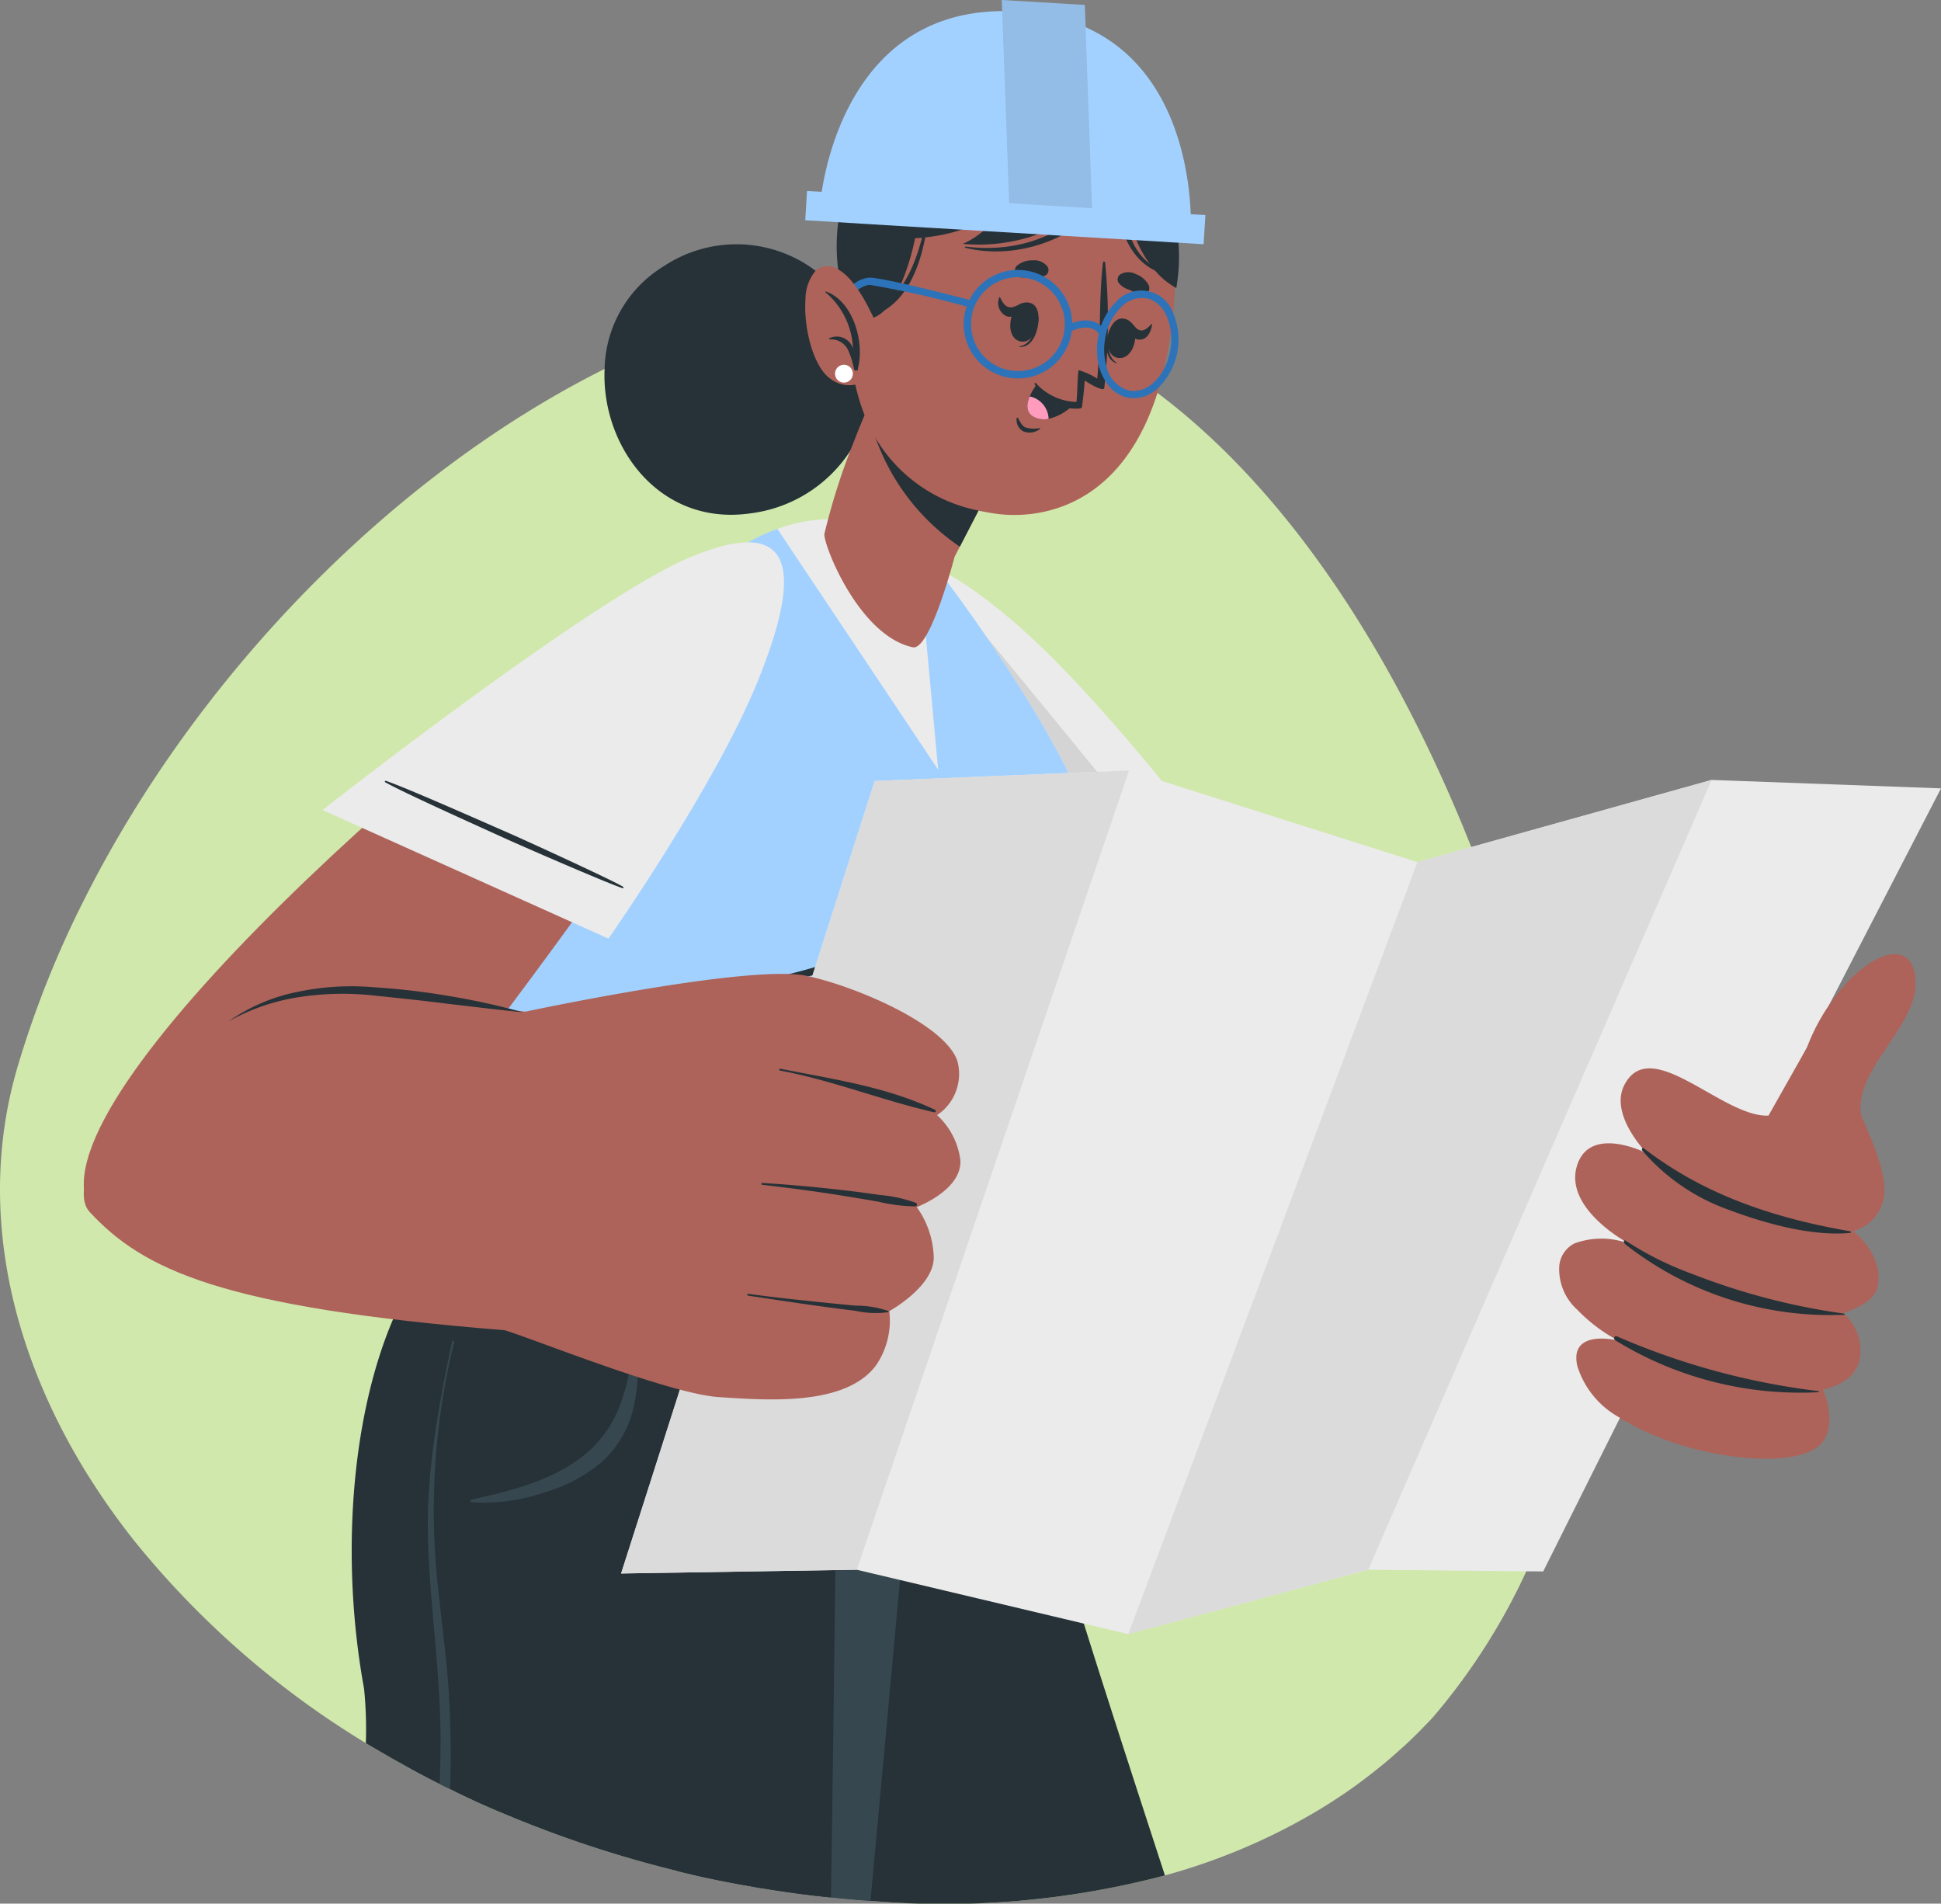 <svg xmlns="http://www.w3.org/2000/svg" xmlns:xlink="http://www.w3.org/1999/xlink" id="Groupe_2715" data-name="Groupe 2715" width="161.116" height="157.992" viewBox="0 0 161.116 157.992"><rect x="0" y="0" width="161.116" height="157.992" fill="#808080" stroke="none"/><defs><clipPath id="clip-path"><rect id="Rectangle_1971" data-name="Rectangle 1971" width="161.116" height="157.992" fill="none"></rect></clipPath><clipPath id="clip-path-3"><rect id="Rectangle_1967" data-name="Rectangle 1967" width="25.633" height="42.556" transform="translate(72.275 46.488)" fill="none"></rect></clipPath><clipPath id="clip-path-4"><rect id="Rectangle_1966" data-name="Rectangle 1966" width="25.632" height="42.556" transform="translate(72.276 46.488)" fill="none"></rect></clipPath><clipPath id="clip-path-5"><rect id="Rectangle_1969" data-name="Rectangle 1969" width="7.497" height="17.282" transform="translate(83.154)" fill="none"></rect></clipPath><clipPath id="clip-path-6"><rect id="Rectangle_1968" data-name="Rectangle 1968" width="7.492" height="17.282" transform="translate(83.159)" fill="none"></rect></clipPath></defs><g id="Groupe_2714" data-name="Groupe 2714" clip-path="url(#clip-path)"><g id="Groupe_2713" data-name="Groupe 2713"><g id="Groupe_2712" data-name="Groupe 2712" clip-path="url(#clip-path)"><path id="Trac&#xE9;_5051" data-name="Trac&#xE9; 5051" d="M130.926,108.7c.01,1.25-.01,2.51-.07,3.77-.01.1-.01.21-.01.32-.04.7-.1,1.41-.17,2.1-.01.14-.02.28-.04.42-.07.68-.15,1.35-.24,2.02-.03.18-.05.35-.08.53-.03.23-.07.47-.11.7a52.9,52.9,0,0,1-1.33,6.02c-.07.24-.14.48-.21.71-.21.68-.42,1.36-.66,2.02-.4,1.05-.84,2.08-1.31,3.1a52.209,52.209,0,0,1-7.69,12.04c-.21.24-.43.47-.66.7-.49.52-1,1.02-1.52,1.51-.17.16-.35.32-.52.47-.86.79-1.75,1.53-2.68,2.24-.91.71-1.85,1.38-2.83,2.01-.61.4-1.24.79-1.88,1.16a51.124,51.124,0,0,1-12.22,5.11,71.758,71.758,0,0,1-24.44,2.11c-1.08-.07-2.17-.16-3.28-.29a2.276,2.276,0,0,1-.26-.02c-1.76-.18-3.52-.42-5.27-.71-.36-.05-.71-.11-1.07-.18-1.66-.28-3.32-.61-4.96-.99-.41-.09-.82-.19-1.22-.29a95.56,95.56,0,0,1-14.34-4.74c-1.54-.63-3.04-1.32-4.5-2.05l-.12-.06c-.25-.12-.5-.24-.75-.37-.61-.3-1.22-.62-1.82-.94-.2-.11-.39-.21-.58-.32-.15-.08-.3-.16-.45-.25-.59-.32-1.17-.65-1.75-.99-.51-.29-1.02-.59-1.52-.89a74.006,74.006,0,0,1-19.22-16.79c-.26-.33-.51-.65-.76-.98a59.49,59.49,0,0,1-3.43-5.02c-6.46-10.65-8.71-22.35-5.52-33.26a82.8,82.8,0,0,1,5.52-13.89c9.32-18.59,25.56-35.28,43.23-44.11,1.83-.92,3.69-1.76,5.55-2.5.49-.19.97-.38,1.46-.56,1.29-.48,2.58-.92,3.88-1.31,1.23-.37,2.47-.7,3.71-.98.33-.07.65-.15.98-.21.36-.07.73-.14,1.09-.2.67-.12,1.33-.21,2-.29,0,0,.01-.01.01,0,.13-.01.25-.03.37-.04h.01c.19-.02.37-.04.55-.05h.01a1.1,1.1,0,0,1,.18-.02c.02,0,.03,0,.04-.01l.54-.03a1.087,1.087,0,0,1,.18-.01c.23-.02.45-.04.68-.05h.08c.94-.04,1.89-.04,2.83,0a.2.2,0,0,1,.07.01c.17,0,.34.01.51.02q.87.045,1.74.15s.01-.01.01,0a32.432,32.432,0,0,1,3.68.6c.13.02.26.05.38.08a1.892,1.892,0,0,0,.23.05c.72.17,1.43.37,2.14.59.16.04.31.09.47.14l.45.15.18.06c.61.2,1.22.43,1.83.67.04.02.08.03.12.05h.02q1.065.435,2.1.93c.19.08.37.17.56.26.75.37,1.5.76,2.24,1.19a.6.6,0,0,1,.15.09q.24.12.48.27a.816.816,0,0,1,.17.11,39.3,39.3,0,0,1,3.48,2.29,5.86,5.86,0,0,1,.5.37,1.242,1.242,0,0,1,.23.17c9.44,7.09,17.74,18.53,24.26,33.4l.66,1.53c.12.29.24.58.37.88.2.5.41,1.01.62,1.53.05.12.09.23.14.35.08.19.16.39.23.58.08.22.17.43.25.65a165.867,165.867,0,0,1,5.48,16.96.647.647,0,0,1,.04.13c.48,1.75.91,3.52,1.26,5.29a74.677,74.677,0,0,1,1.3,9.29c.15,1.83.23,3.66.24,5.5" fill="#d0e8ab"></path><path id="Trac&#xE9;_5052" data-name="Trac&#xE9; 5052" d="M68.716,157.451c-1.76-.18-3.52-.42-5.27-.71-.36-.05-.71-.11-1.07-.18-1.66-.28-3.32-.61-4.96-.99-3.48-11.41-7.08-23.14-9.98-32.58-.13-.42-.26-.83-.38-1.23-1.27-4.13-2.4-7.78-3.3-10.72-.17-.56-.34-1.09-.49-1.59-.45-1.45-.83-2.68-1.13-3.64-.08-.28-.16-.53-.23-.76-.28-.9-.45-1.47-.51-1.65a.226.226,0,0,1-.02-.07l.91.02,3.78.06,14.11.25,17.03.29.28.01,1.87.04.71.02,6.36.14s-.11,1.54-.24,3.68v.01c-.29,4.55-.68,11.81-.38,12.89,1.15,4.19,2.58,8.95,4.16,14.01,2.09,6.66,4.43,13.84,6.73,20.9a71.758,71.758,0,0,1-24.44,2.11c-1.08-.07-2.17-.16-3.28-.29a2.276,2.276,0,0,1-.26-.02" fill="#263238"></path><path id="Trac&#xE9;_5053" data-name="Trac&#xE9; 5053" d="M60.356,146.011c.72,2.52,1.81,6.32,3.09,10.73-.36-.05-.71-.11-1.07-.18q-2.13-7.275-4.1-14.6-1.53-5.7-2.95-11.43c-.4-1.63-.8-3.27-1.19-4.9-.14-.59-.28-1.19-.42-1.78q-.72-3-1.43-6.02c-.16-.73-.33-1.46-.49-2.2-.14-.62-.27-1.24-.4-1.86-.33-1.53-.64-3.06-.92-4.6a.089.089,0,1,1,.17-.05c.37,1.38.72,2.77,1.05,4.16.05.22.11.43.16.65.06.26.13.53.19.79.18.72.35,1.43.53,2.15.49,1.96.99,3.93,1.49,5.89.66,2.59,1.34,5.17,2.02,7.76h.01q2.055,7.755,4.26,15.49" fill="#37474f"></path><path id="Trac&#xE9;_5054" data-name="Trac&#xE9; 5054" d="M77.206,103.951s-.06.7-.18,1.98v.01c-.04.4-.08.87-.13,1.39-.16,1.72-.37,4.03-.62,6.8v.02c-.05.44-.09.89-.13,1.36-.04.43-.08.88-.12,1.33-.17,1.76-.34,3.67-.52,5.69-.03.19-.04.39-.06.58l-.03.36c-.23,2.42-.46,4.99-.71,7.66-.76,8.31-1.62,17.64-2.45,26.63-1.08-.07-2.17-.16-3.28-.29a2.276,2.276,0,0,1-.26-.02c-1.76-.18-3.52-.42-5.27-.71-.36-.05-.71-.11-1.07-.18-1.66-.28-3.32-.61-4.96-.99-.41-.09-.82-.19-1.22-.29-3.19-11.24-6.48-22.78-9.14-32.11-.12-.41-.24-.81-.35-1.21-1.22-4.24-2.29-7.99-3.14-10.98-.14-.49-.28-.95-.4-1.4l-1.04-3.6c-.09-.34-.18-.65-.26-.93-.2-.69-.34-1.18-.42-1.46a1.367,1.367,0,0,1-.05-.19.226.226,0,0,1-.02-.07l.91.02,3.78.06,14.11.25Z" fill="#37474f"></path><path id="Trac&#xE9;_5055" data-name="Trac&#xE9; 5055" d="M79.376,106.021q0,.645-.03,1.44v.01c-.15,3.88-.83,10.2-3.43,14.85-.15.27-.31.53-.47.79-.01.01-.01.02-.02.03s-1.06.64-2.36,1.42c-.28.16-.58.34-.88.51-.06.04-.13.08-.2.12-.95.56-1.91,1.12-2.61,1.5,0,0-.01,1.31-.04,3.61v.01c-.06,5.19-.18,15.41-.36,27.16a2.276,2.276,0,0,1-.26-.02c-1.76-.18-3.52-.42-5.27-.71-.36-.05-.71-.11-1.07-.18-1.66-.28-3.32-.61-4.96-.99-.41-.09-.82-.19-1.22-.29a95.56,95.56,0,0,1-14.34-4.74c-1.54-.63-3.04-1.32-4.5-2.05l-.12-.06c-.25-.12-.5-.24-.75-.37-.61-.3-1.22-.62-1.82-.94-.2-.11-.39-.21-.58-.32-.15-.08-.3-.16-.45-.25-.59-.32-1.17-.65-1.75-.99-.51-.29-1.02-.59-1.52-.89a32.726,32.726,0,0,0-.15-4.54c-1.94-10.62-1.11-22.39,2.41-30.64a24.574,24.574,0,0,1,2.79-4.99c.33-.46.69-.9,1.05-1.31l5.82.11,3.79.07,14.11.26,17.3.32,1.87.03V104c.01.13.04.87.02,2.02" fill="#263238"></path><path id="Trac&#xE9;_5056" data-name="Trac&#xE9; 5056" d="M78.133,121.256a82.432,82.432,0,0,0-12.189,6.919.14.14,0,0,0,.142.242c4.121-2.18,8.333-4.293,12.325-6.689a.274.274,0,0,0-.278-.472Z" fill="#37474f"></path><path id="Trac&#xE9;_5057" data-name="Trac&#xE9; 5057" d="M72.683,120.537a19.381,19.381,0,0,0-.629,2.523,5.413,5.413,0,0,0-.167,2.042c.027.128.207.124.271.03a6.945,6.945,0,0,0,.7-2.038c.219-.783.456-1.562.652-2.35.131-.523-.664-.715-.831-.207Z" fill="#37474f"></path><path id="Trac&#xE9;_5058" data-name="Trac&#xE9; 5058" d="M72.375,116.4c.128-.714.257-1.427.4-2.139.148-.735.344-1.471.435-2.216.014-.117.2-.079.182.041-.126.714-.152,1.454-.223,2.177s-.154,1.45-.24,2.174c-.161,1.348-.417,2.706-.71,4.035a4.774,4.774,0,0,0,1.987-.781,3.788,3.788,0,0,0,1.094-2.044c.226-.815.419-1.642.657-2.454a16.049,16.049,0,0,0,.679-2.732c.012-.118.2-.079.182.04a29.462,29.462,0,0,1-1.2,5.757,3.16,3.16,0,0,1-1.114,1.891,6.171,6.171,0,0,1-2.414.666c-.094.049-.237.011-.228-.118.109-1.429.259-2.886.511-4.3Z" fill="#37474f"></path><path id="Trac&#xE9;_5059" data-name="Trac&#xE9; 5059" d="M37.2,139.711a82.941,82.941,0,0,1,.16,8.78l-.12-.06c-.25-.12-.5-.24-.75-.37.05-1.18.08-2.36.08-3.54.01-5.57-.87-11.07-1.04-16.63-.17-5.61.84-11.07,1.99-16.54.02-.12.21-.07.18.05a58.346,58.346,0,0,0-1.49,18.85c.29,3.15.74,6.29.99,9.45Z" fill="#37474f"></path><path id="Trac&#xE9;_5060" data-name="Trac&#xE9; 5060" d="M52.907,111.289a.094.094,0,0,0-.118-.06.09.09,0,0,0-.051.039,7.414,7.414,0,0,0-.448,2.305,16.3,16.3,0,0,1-.632,2.48A9.93,9.93,0,0,1,49,120.334c-2.747,2.476-6.377,3.343-9.879,4.132-.13.029-.086.207.031.217a15.659,15.659,0,0,0,6.091-.838,12.743,12.743,0,0,0,4.742-2.539,8.763,8.763,0,0,0,2.617-4.54A15.608,15.608,0,0,0,52.947,114c.025-.448.038-.9.045-1.343a3.444,3.444,0,0,0-.085-1.363Z" fill="#37474f"></path><path id="Trac&#xE9;_5061" data-name="Trac&#xE9; 5061" d="M152.766,108.981a.756.756,0,0,0-.01.15c-.12,2.77-.53,4.83-1.26,5.38a7.965,7.965,0,0,1-1.39.82c-.17.09-.36.17-.55.25-3.38,1.43-8.83,2.09-14.83,2.25-.11,0-.23,0-.34.01-1.33.03-2.7.04-4.07.02-3.76-.03-7.58-.23-11.12-.51a87.568,87.568,0,0,1-14.02-2.02,10.054,10.054,0,0,1-3.27-1.72c-4.64-3.48-9.43-11.21-13.7-19.78l-.01-.01q-1.05-2.145-2.07-4.34c-.22-.46-.43-.93-.64-1.39-.2-.43-.39-.86-.59-1.29-.62-1.41-1.23-2.82-1.82-4.2-.04-.1-.07-.19-.11-.28-.18-.42-.35-.83-.53-1.25-.05-.14-.11-.28-.18-.43-2.57-6.23-4.68-12-6.06-15.97v-.01c-.25-.73-.48-1.4-.68-2-.4-1.21-.96-2.82-1.49-4.55a39.044,39.044,0,0,1-1.52-6.35,10.791,10.791,0,0,1-.11-1.99,3.215,3.215,0,0,1,.61-1.98c.61-.66,1.67-.71,3.39.16a16.855,16.855,0,0,1,1.97,1.2q.885.615,1.95,1.47c.02.01.02.01.02.02q.615.5,1.29,1.08a138.145,138.145,0,0,1,11.44,12.26c.16.17.31.35.46.52.9,1.04,1.8,2.1,2.72,3.16a.913.913,0,0,0,.13.16c.92,1.09,1.85,2.18,2.77,3.27,5.16,6.09,10.06,11.93,13.05,15.03a11.174,11.174,0,0,0,2.64,2.27c1.34.48,6.97.39,13.25.1,1.24-.06,2.5-.13,3.75-.2,7.01-.4,13.94-.99,15.99-1.3.56-.09,1.09.28,1.57,1,.02.02.03.03.03.05a3.069,3.069,0,0,1,.26.43,17.192,17.192,0,0,1,1.46,4.11,60.561,60.561,0,0,1,1.43,9.43c.01.13.02.25.03.37a60.452,60.452,0,0,1,.16,6.6" fill="#ad6359"></path><path id="Trac&#xE9;_5062" data-name="Trac&#xE9; 5062" d="M100.354,69.765,82.863,89.042s-9.853-26.877-10.52-35.6c-.751-9.817,4.433-8.054,11.587-2.021s16.424,18.344,16.424,18.344" fill="#ebebeb"></path><path id="Trac&#xE9;_5063" data-name="Trac&#xE9; 5063" d="M96.648,67.277c-.7.578-6.205,6.542-7.372,7.864s-5.992,6.68-7.084,8.146a.064.064,0,1,0,.092.09c1.341-1.229,6.222-6.619,7.439-7.941s6.529-7.343,7.022-8.086c.041-.063-.049-.112-.1-.073Z" fill="#263238"></path><g id="Groupe_2706" data-name="Groupe 2706" opacity="0.1"><g id="Groupe_2705" data-name="Groupe 2705"><g id="Groupe_2704" data-name="Groupe 2704" clip-path="url(#clip-path-3)"><g id="Groupe_2703" data-name="Groupe 2703"><g id="Groupe_2702" data-name="Groupe 2702" clip-path="url(#clip-path-4)"><path id="Trac&#xE9;_5064" data-name="Trac&#xE9; 5064" d="M97.907,72.454,82.863,89.044s-9.852-26.88-10.516-35.6c-.468-6.131,1.379-7.752,4.575-6.622C81.722,52.65,91.071,64,97.907,72.454"></path></g></g></g></g></g><path id="Trac&#xE9;_5065" data-name="Trac&#xE9; 5065" d="M87.135,81.6l2.3,26.431s-46.5-2.456-57.973-3.967c0,0,14.558-45.446,27.827-56.976,6.636-5.767,13.885-4.821,18.221-.194,1.1,1.172,12.2,16.268,13.222,22.857.884,5.813-3.6,11.849-3.6,11.849Z" fill="#ebebeb"></path><path id="Trac&#xE9;_5066" data-name="Trac&#xE9; 5066" d="M89.443,108.024l-2.308-26.43s4.478-6.033,3.6-11.847c-1.02-6.591-12.122-21.689-13.224-22.857a12.267,12.267,0,0,0-1.322-1.226l1.685,18.214L64.532,43.9a14.7,14.7,0,0,0-5.239,3.187c-13.27,11.525-27.829,56.978-27.829,56.978,11.483,1.511,57.979,3.959,57.979,3.959" fill="#a3d1ff"></path><path id="Trac&#xE9;_5067" data-name="Trac&#xE9; 5067" d="M35.66,89.994,88.2,93.831l-.363-4.216-50.858-3.7c-.47,1.411-.911,2.775-1.323,4.08Z" fill="#ebebeb"></path><path id="Trac&#xE9;_5068" data-name="Trac&#xE9; 5068" d="M33.425,97.186l55.429,4.038-.376-4.216-53.8-3.917c-.473,1.483-.888,2.86-1.258,4.095Z" fill="#ebebeb"></path><path id="Trac&#xE9;_5069" data-name="Trac&#xE9; 5069" d="M78.688,78.432a52.689,52.689,0,0,0-7.724.988c-1.262.275-2.5.607-3.743.967-.618.18-1.238.338-1.863.493a8.332,8.332,0,0,1-1.991.3.048.048,0,0,0-.04.053.047.047,0,0,0,.04.04,14.1,14.1,0,0,0,1.906.033,13.62,13.62,0,0,0,1.829-.278c1.282-.267,2.552-.594,3.832-.874,2.582-.566,5.163-1.131,7.781-1.51.12-.017.1-.222-.025-.214Z" fill="#263238"></path><path id="Trac&#xE9;_5070" data-name="Trac&#xE9; 5070" d="M85,80.952a56.65,56.65,0,0,0-6.4-.538c-1.073-.026-2.138.011-3.209.076q-.768.047-1.532.118c-.561.051-1.117.177-1.678.22-.058,0-.062.1,0,.093.531-.025,1.068.039,1.6.045s1.068.009,1.6.015c1.07.012,2.138.036,3.207.038,2.141.005,4.273.031,6.412.109A.088.088,0,0,0,85,80.952Z" fill="#263238"></path><path id="Trac&#xE9;_5071" data-name="Trac&#xE9; 5071" d="M57.167,47.257C37.81,60.137,3.042,90.8,7.314,100.075c3.74,8.125,30.233-8.781,30.423-10.126C37.881,88.933,51.3,72.658,59.5,58.3c9.082-15.893,2.452-14.23-2.335-11.045" fill="#ad6359"></path><path id="Trac&#xE9;_5072" data-name="Trac&#xE9; 5072" d="M50.507,77.9,26.764,67.227s22.512-17.684,30.6-21.016c9.1-3.751,9.03,1.724,5.506,10.393S50.507,77.9,50.507,77.9" fill="#ebebeb"></path><path id="Trac&#xE9;_5073" data-name="Trac&#xE9; 5073" d="M51.726,73.6c-.768-.491-8.141-3.877-9.759-4.578s-8.206-3.632-9.937-4.217a.065.065,0,0,0-.083.039.063.063,0,0,0,.026.077c1.583.9,8.218,3.87,9.852,4.618s9,3.937,9.862,4.176C51.759,73.735,51.778,73.634,51.726,73.6Z" fill="#263238"></path><path id="Trac&#xE9;_5074" data-name="Trac&#xE9; 5074" d="M72.446,32.881c0,.01-.01.01-.01.02a11.172,11.172,0,0,1-.35,1.35v.01c-.05.17-.11.34-.18.52a12.457,12.457,0,0,1-1.32,2.63,11.6,11.6,0,0,1-8.33,5.2c-7.57,1.07-12.36-5.63-12.07-11.99a10.225,10.225,0,0,1,4.95-8.55,10.9,10.9,0,0,1,12.56.4,14.767,14.767,0,0,1,2.21,1.9.647.647,0,0,0,.08.09l.07.07c.09.1.18.19.26.29l.21.24a13.453,13.453,0,0,1,.94,1.23.805.805,0,0,1,.09.14c.02.03.04.05.05.07a6.24,6.24,0,0,1,1.03,2.28v.02h.01a12.834,12.834,0,0,1-.2,4.08" fill="#263238"></path><path id="Trac&#xE9;_5075" data-name="Trac&#xE9; 5075" d="M68.424,44.329c-.028,1.018,2.908,8.443,7.342,9.391,1.446.306,3.469-7.506,3.469-7.506l.281-.542,3.931-7.6L75.567,29.5l-1.158-1.166s-.939,2.149-2.08,4.837c-.054.125-.107.249-.163.383-.068.15-.135.291-.192.434-.176.4-.354.808-.522,1.219-.13.312-.257.615-.381.947s-.256.654-.389.985a55.048,55.048,0,0,0-2.258,7.195Z" fill="#ad6359"></path><path id="Trac&#xE9;_5076" data-name="Trac&#xE9; 5076" d="M83.454,38.073l-3.781,7.3A18.327,18.327,0,0,1,72,33.922l.325-.756c1.145-2.683,2.082-4.831,2.082-4.831l1.158,1.156Z" fill="#263238"></path><path id="Trac&#xE9;_5077" data-name="Trac&#xE9; 5077" d="M97.526,23.841c-.03.68-.07,1.39-.15,2.12v.01c-.05.5-.11,1.02-.19,1.55v.01c-.01.13-.03.26-.05.39-.14.96-.32,1.86-.52,2.7-.11.52-.25,1.02-.39,1.49-.05.17-.1.34-.15.5-3.25,10.22-10.69,10.44-13.51,10.01-.35-.05-.81-.13-1.34-.24l-.01-.01a12.792,12.792,0,0,1-8.5-5.95,12.512,12.512,0,0,1-.81-1.64c-.05-.11-.1-.22-.14-.33a16.739,16.739,0,0,1-.77-2.53,18.6,18.6,0,0,1-.36-2.27,11.805,11.805,0,0,1-.1-1.22c-.04-.4-.05-.82-.05-1.25-.02-.42-.01-.85,0-1.29,0-.11.01-.22.01-.34v-.01c0-.07.01-.15.01-.22a2.111,2.111,0,0,1,.02-.26,3.867,3.867,0,0,1,.03-.48.433.433,0,0,1,.01-.16c.01-.23.02-.46.05-.68a3.129,3.129,0,0,1,.04-.44,30.49,30.49,0,0,1,.77-4.74c.11-.42.22-.82.33-1.21.13-.41.27-.81.41-1.19,2.36-6.38,6.83-8.7,11.25-8.9a14.237,14.237,0,0,1,2.07.06,14,14,0,0,1,4.85,1.36,12.593,12.593,0,0,1,6.68,8.99c.09.39.17.8.24,1.22.06.4.12.81.16,1.23a26.249,26.249,0,0,1,.11,3.72" fill="#ad6359"></path><path id="Trac&#xE9;_5078" data-name="Trac&#xE9; 5078" d="M94.661,24.455a9.89,9.89,0,0,1-.95-.415,1.671,1.671,0,0,1-.888-.608.533.533,0,0,1,.131-.638,1.321,1.321,0,0,1,1.34-.039,1.944,1.944,0,0,1,1.057.921.57.57,0,0,1-.692.779Z" fill="#263238"></path><path id="Trac&#xE9;_5079" data-name="Trac&#xE9; 5079" d="M84.754,23.022a9.963,9.963,0,0,0,1.037,0,1.68,1.68,0,0,0,1.057-.206.533.533,0,0,0,.13-.639,1.325,1.325,0,0,0-1.215-.567,1.95,1.95,0,0,0-1.335.426.57.57,0,0,0,.326.99Z" fill="#263238"></path><path id="Trac&#xE9;_5080" data-name="Trac&#xE9; 5080" d="M86.206,26.352c0-.04-.087.033-.094.074-.151,1.012-.5,2.145-1.466,2.312-.03.006-.036.056,0,.058,1.139.046,1.58-1.462,1.562-2.444Z" fill="#263238"></path><path id="Trac&#xE9;_5081" data-name="Trac&#xE9; 5081" d="M85.5,25.138c-1.6-.418-2.314,2.8-.836,3.19,1.454.381,2.173-2.84.836-3.19" fill="#263238"></path><path id="Trac&#xE9;_5082" data-name="Trac&#xE9; 5082" d="M84.83,25.167c-.322.119-.669.38-1.016.337-.4-.049-.622-.452-.806-.833-.019-.04-.053-.018-.063.025a1.2,1.2,0,0,0,.59,1.54c.584.219,1.14-.231,1.432-.817C85.022,25.311,84.959,25.119,84.83,25.167Z" fill="#263238"></path><path id="Trac&#xE9;_5083" data-name="Trac&#xE9; 5083" d="M92.139,27.3c.016-.036.068.064.058.1-.242.993-.352,2.172.482,2.694.026.016.013.066-.02.054-1.071-.388-.909-1.951-.52-2.853Z" fill="#263238"></path><path id="Trac&#xE9;_5084" data-name="Trac&#xE9; 5084" d="M93.254,26.441c1.633.217,1.08,3.47-.434,3.269-1.49-.2-.937-3.45.434-3.269" fill="#263238"></path><path id="Trac&#xE9;_5085" data-name="Trac&#xE9; 5085" d="M93.894,26.77c.228.216.429.573.733.645.351.084.674-.223.959-.522.03-.031.051,0,.044.044-.088.625-.4,1.238-1.022,1.255-.563.017-.872-.585-.915-1.23-.008-.119.109-.279.2-.192Z" fill="#263238"></path><path id="Trac&#xE9;_5086" data-name="Trac&#xE9; 5086" d="M84.5,34.693c.173.295.323.677.672.8a2.715,2.715,0,0,0,1.128.04.035.035,0,0,1,.041.028.036.036,0,0,1-.013.034,1.374,1.374,0,0,1-1.4.2,1.085,1.085,0,0,1-.539-1.083c0-.061.082-.062.107-.019Z" fill="#263238"></path><path id="Trac&#xE9;_5087" data-name="Trac&#xE9; 5087" d="M85.888,31.893a3.4,3.4,0,0,0,2.051,1.8,4.311,4.311,0,0,0,1.206.218,1.163,1.163,0,0,0,.236,0H89.6a.249.249,0,0,0,.229-.195v-.007a.557.557,0,0,0,0-.1V33.6l.01-.087c.123-.76.2-1.93.2-1.93.26.177,1.6,1.007,1.627.6A51.25,51.25,0,0,0,91.736,21.8a.092.092,0,1,0-.184,0c-.362,3.188-.161,6.417-.474,9.625a5.968,5.968,0,0,0-1.527-.7c-.113.017-.117,2.265-.2,2.6a.11.11,0,0,1-.011.035,4.717,4.717,0,0,1-3.347-1.552c-.067-.066-.154-.01-.1.077Z" fill="#263238"></path><path id="Trac&#xE9;_5088" data-name="Trac&#xE9; 5088" d="M88.929,33.755a4.228,4.228,0,0,1-1.889,1.007,1.912,1.912,0,0,1-1.151-.124c-.786-.358-.677-1.117-.415-1.738a4.528,4.528,0,0,1,.538-.926,5.476,5.476,0,0,0,2.917,1.781" fill="#263238"></path><path id="Trac&#xE9;_5089" data-name="Trac&#xE9; 5089" d="M87.04,34.762a1.908,1.908,0,0,1-1.15-.124c-.787-.358-.678-1.117-.416-1.737a1.963,1.963,0,0,1,1.566,1.861" fill="#ff9bbc"></path><path id="Trac&#xE9;_5090" data-name="Trac&#xE9; 5090" d="M97.636,23.9a1.09,1.09,0,0,1-.11-.06,6.216,6.216,0,0,1-1.66-1.4,5.09,5.09,0,0,1-.46-.58,9.846,9.846,0,0,1-1.08-1.93,11.82,11.82,0,0,1-.49-1.24c-.14-.42-.26-.84-.36-1.24-.12-.44-.21-.87-.29-1.27a.037.037,0,0,1-.01-.03c-.17-.88-.27-1.64-.32-2.2,0,0,.01,0,0-.01-.06-.61-.07-.98-.07-.98-.02.06-.04.13-.06.19v.01a8.822,8.822,0,0,1-2.1,3.56,1.788,1.788,0,0,1-.13.14q0,.015-.03.03c-.13.12-.25.24-.38.36a10.394,10.394,0,0,1-1.56,1.12,13.027,13.027,0,0,1-2.36,1.07,14.461,14.461,0,0,1-6.25.8,6.825,6.825,0,0,0,1.7-1.07,10.373,10.373,0,0,0,1.22-1.15,14.4,14.4,0,0,0,.99-1.15v-.01c.16-.21.27-.36.32-.43a3.5,3.5,0,0,1-.38.39c0,.01-.02.03-.05.04a6.958,6.958,0,0,1-1.46,1.13,10.85,10.85,0,0,1-2.41,1.07,14.806,14.806,0,0,1-3.04.64H76.8a1.3,1.3,0,0,1-.26.03c-.37.04-.58.04-.58.04a19.881,19.881,0,0,1-1.14,3.73c-.08.19-.17.39-.27.58a1.04,1.04,0,0,0-.04.1.01.01,0,0,0-.01.01l-.09.18a6.58,6.58,0,0,1-.99,1.38c-.01.01-.01.02-.02.02a2.5,2.5,0,0,1-.9.6,1.674,1.674,0,0,1-.89.13.34.34,0,0,1-.1-.01c-.34-.05-.69-.39-1.01-.94v-.01a4.981,4.981,0,0,1-.29-.61c-.05-.13-.1-.26-.15-.4-.01-.03-.02-.05-.03-.08a.88.88,0,0,0-.05-.15,11.889,11.889,0,0,1-.41-1.95,15.5,15.5,0,0,1,.01-3.91c.05-.39.11-.8.19-1.21.09-.39.18-.79.3-1.19.08-.26.16-.53.25-.79.97-2.78,6.37-9.01,13.07-8.93h.08a15.366,15.366,0,0,1,6.86,1.84,15.567,15.567,0,0,1,3.9,2.97,16.073,16.073,0,0,1,2.63,3.18,8.769,8.769,0,0,1,.82,3.4c.04.4.07.81.09,1.22s.04.81.05,1.21a14.958,14.958,0,0,1-.18,3.76" fill="#263238"></path><path id="Trac&#xE9;_5091" data-name="Trac&#xE9; 5091" d="M80.221,20.473c5.882.715,11.146-2.28,12.619-8.232a.133.133,0,0,1,.26.042c-.21,6.252-7.488,9.648-12.95,8.286-.131-.033-.067-.113.071-.1Z" fill="#263238"></path><path id="Trac&#xE9;_5092" data-name="Trac&#xE9; 5092" d="M71.569,26.155C75,25.04,76.03,21.908,76.8,18.683c.022-.1.185-.071.17.028-.473,3.21-1.692,7.038-5.333,7.732a.148.148,0,1,1-.07-.288" fill="#263238"></path><path id="Trac&#xE9;_5093" data-name="Trac&#xE9; 5093" d="M93.037,11.721a.032.032,0,0,1,.041-.019.032.032,0,0,1,.021.029c.157,3.5-.631,9.232,3.514,10.8a.092.092,0,0,1-.053.175c-4.111-1.148-4.547-7.564-3.523-10.986Z" fill="#263238"></path><path id="Trac&#xE9;_5094" data-name="Trac&#xE9; 5094" d="M86.6,22.931a4.565,4.565,0,0,0-.82-.34,4.5,4.5,0,0,0-5.31,2.3c-.04.08-.08.16-.12.25a2.826,2.826,0,0,0-.11.31c-.02.05-.04.11-.06.17a4.5,4.5,0,0,0,8.63,2.57c.01-.02.01-.05.02-.07a3.826,3.826,0,0,0,.13-.64A5.273,5.273,0,0,0,89,26.8a4.507,4.507,0,0,0-2.4-3.87m-2.26,7.86a3.888,3.888,0,0,1-3.73-4.04,3.829,3.829,0,0,1,.35-1.48,3.9,3.9,0,0,1,3.69-2.26.41.41,0,0,1,.11.01,4.094,4.094,0,0,1,.85.15,3.886,3.886,0,0,1,2.77,3.89,4.169,4.169,0,0,1-.11.8,3.885,3.885,0,0,1-3.93,2.93" fill="#2d73b9"></path><path id="Trac&#xE9;_5095" data-name="Trac&#xE9; 5095" d="M97.376,25.971v-.01l-.03-.06a2.777,2.777,0,0,0-2.01-1.72h-.01a2.639,2.639,0,0,0-1.28.02,2.735,2.735,0,0,0-1.42.87,5.407,5.407,0,0,0-.67.83,5.174,5.174,0,0,0-.56,1.13,2.4,2.4,0,0,0-.12.38,2.863,2.863,0,0,0-.07.28c-.02.1-.04.21-.06.31a5.336,5.336,0,0,0-.08,1.31,5.041,5.041,0,0,0,.11.88,4.2,4.2,0,0,0,.55,1.38v.01a2.894,2.894,0,0,0,1.65,1.36c.1.03.19.05.29.07a2.864,2.864,0,0,0,2.18-.57,3.9,3.9,0,0,0,.38-.33,5.652,5.652,0,0,0,1.15-6.14m-.23,3.08a5.1,5.1,0,0,1-.53,1.57,3.936,3.936,0,0,1-1.27,1.45,2.25,2.25,0,0,1-1.58.35,2.631,2.631,0,0,1-1.94-2.06v-.01a4.814,4.814,0,0,1-.13-.68,4.9,4.9,0,0,1,.04-1.57,4.345,4.345,0,0,1,.22-.86,4.741,4.741,0,0,1,1.09-1.74,2.394,2.394,0,0,1,2.07-.75,1.742,1.742,0,0,1,.22.05v-.01a2.485,2.485,0,0,1,1.47,1.37,4.766,4.766,0,0,1,.38,1.36v.01a4.56,4.56,0,0,1-.04,1.52" fill="#2d73b9"></path><path id="Trac&#xE9;_5096" data-name="Trac&#xE9; 5096" d="M88.746,27.578l-.3-.521c.771-.446,2.457-.932,3.336.415l-.5.328c-.785-1.208-2.46-.262-2.531-.222Z" fill="#2d73b9"></path><path id="Trac&#xE9;_5097" data-name="Trac&#xE9; 5097" d="M69.654,25.572l-.479-.364c.171-.223,1.7-2.179,3.06-2.162,1.27.02,8.232,1.84,8.563,1.931l-.159.58a79.074,79.074,0,0,0-8.412-1.91c-.9-.011-2.161,1.386-2.573,1.925" fill="#2d73b9"></path><path id="Trac&#xE9;_5098" data-name="Trac&#xE9; 5098" d="M72.7,26.821l-.06,1.96v.02l-.07,2.11-.06.09a2.567,2.567,0,0,1-3.57.44c-1.4-.94-2.25-4.18-2.08-6.58a3.717,3.717,0,0,1,.84-2.39,1.283,1.283,0,0,1,.56-.33,1.7,1.7,0,0,1,1.31.21,4.533,4.533,0,0,1,1.09.95c.07.08.14.17.21.26.12.15.24.32.35.48.08.11.15.22.21.32a13.508,13.508,0,0,1,.84,1.52c.07.12.12.23.17.33a1.658,1.658,0,0,1,.06.16c.13.28.2.45.2.45" fill="#ad6359"></path><path id="Trac&#xE9;_5099" data-name="Trac&#xE9; 5099" d="M68.542,24.192c-.038-.013-.059.04-.028.062A6.417,6.417,0,0,1,70.8,28.931a1.4,1.4,0,0,0-1.742-.942,1.544,1.544,0,0,0-.208.081c-.051.021-.025.1.025.1a1.562,1.562,0,0,1,1.544.93,7.579,7.579,0,0,1,.476,1.544c.043.171.337.155.322-.034v-.042c.563-2.16-.4-5.6-2.673-6.378Z" fill="#263238"></path><path id="Trac&#xE9;_5100" data-name="Trac&#xE9; 5100" d="M70.775,31.181a.74.74,0,1,1-.554-.888h0a.739.739,0,0,1,.553.887Z" fill="#fff"></path><path id="Trac&#xE9;_5101" data-name="Trac&#xE9; 5101" d="M98.836,18.991l-1.07-.06-.51-.04-3.42-.2-.31-.02-.5-.03-3.2-.19h-.01l-.96-.06-.33-.02-5.69-.35-.58-.03-10.5-.64-1.99-.12-1.71-.1s.03-.45.15-1.21c.58-3.75,3.31-14.92,14.98-15,.42,0,.85.01,1.3.04a16.14,16.14,0,0,1,5.63,1.3c7.6,3.39,8.61,12.27,8.72,15.52.02.76,0,1.21,0,1.21" fill="#a3d1ff"></path><path id="Trac&#xE9;_5102" data-name="Trac&#xE9; 5102" d="M100.056,17.851l-.15,2.42-2.09-.13-.4-.02-3.09-.19-.39-.02-.45-.03h-.01l-5.39-.32-1.08-.07H87l-.83-.05-4.55-.27-1.77-.11-2.9-.17-.19-.01-5.33-.32-1.85-.12-2.74-.16.15-2.43,1.22.07,1.86.12,2.1.12,11.55.7h.05l.06.01,6.26.38h.07l.49.03.4.03,1.7.1.55.03.18.01,3.54.22.66.04,1.16.07Z" fill="#a3d1ff"></path><path id="Trac&#xE9;_5103" data-name="Trac&#xE9; 5103" d="M90.646,17.281l-.49-.03h-.07l-6.26-.39h-.06v-.04l-.35-9.56-.03-.94-.2-5.4L83.156,0l6.89.41.07,1.85.21,5.9.01.52.29,8.02v.02Z" fill="#a3d1ff"></path><g id="Groupe_2711" data-name="Groupe 2711" opacity="0.1"><g id="Groupe_2710" data-name="Groupe 2710"><g id="Groupe_2709" data-name="Groupe 2709" clip-path="url(#clip-path-5)"><g id="Groupe_2708" data-name="Groupe 2708"><g id="Groupe_2707" data-name="Groupe 2707" clip-path="url(#clip-path-6)"><path id="Trac&#xE9;_5104" data-name="Trac&#xE9; 5104" d="M83.765,16.866l6.885.416L90.043.415,83.154,0Z"></path></g></g></g></g></g><path id="Trac&#xE9;_5105" data-name="Trac&#xE9; 5105" d="M161.116,65.431l-9.3,18-1.83,3.54h-.01v.02l-.55,1.05-4.28,8.29-1.54,3.08-.44.87-2.72,5.44-.37.75-2.83,5.64v.01l-.32.65v.01l-2.45,4.89-.09.17-6.29,12.58-1.4-.01-13.12-.13-19.92,5.34-3.69-.87-15.26-3.62-3.59-.85-1.78.03-13.24.21h-.01l-.76.01-3.77.06,2.16-6.74v-.01l.35-1.08v-.01l2.37-7.42,2.9-9.06.84-2.61.01-.03,1.41-4.4,1.3-4.08.99-3.1,1.02-3.17.05-.14.19-.63.05-.15,2.2-6.87.04-.13h.01l.22-.7,4.94-15.44,2.23-.09,1.36-.06,12.49-.51,4.38-.18.65-.03,2.73.87h.01l21.2,6.73,4.47-1.25,19.95-5.57Z" fill="#ebebeb"></path><path id="Trac&#xE9;_5106" data-name="Trac&#xE9; 5106" d="M142.076,64.731l-10.24,23.56h-.01l-2.44,5.62-10.19,23.44-5.62,12.92-19.92,5.35,8.25-22.01,10.29-27.49,5.46-14.57,4.47-1.25Z" fill="#dbdbdb"></path><path id="Trac&#xE9;_5107" data-name="Trac&#xE9; 5107" d="M71.117,130.276l22.6-66.329-21.109.869L51.554,130.592Z" fill="#dbdbdb"></path><path id="Trac&#xE9;_5108" data-name="Trac&#xE9; 5108" d="M155.826,106.891c-.33,1.39-2.84,2.08-2.84,2.08.02.01.03.03.05.05a.234.234,0,0,1,.07.07,4.047,4.047,0,0,1,1.21,3.95c-.57,1.89-3,2.29-3,2.29s1.2,2.57,0,4.3c-1.78,2.56-11.16,1.53-16.59-1.8a2.129,2.129,0,0,1-.25-.16,7.36,7.36,0,0,1-3.56-4.34,4.009,4.009,0,0,1-.07-.54c0-.11,0-.22.01-.32.19-1.67,2.42-1.41,3.18-1.27.16.03.25.05.25.05s-.11-.06-.3-.17a13.558,13.558,0,0,1-3.06-2.38,4.507,4.507,0,0,1-1.49-3.71,2.328,2.328,0,0,1,1.25-1.79,6.438,6.438,0,0,1,4.12-.12c.17.04.28.07.32.08-.04-.02-.15-.08-.32-.19-1.12-.67-4.74-3.13-3.94-6.1.84-3.07,4.42-1.78,5.52-1.3.21.09.33.15.33.15s-.15-.15-.38-.42c-.8-.95-2.53-3.34-1.48-5.3,2.22-4.15,8.13,2.75,11.94,2.59l2.6-4.6.57-1.02h.02l2.18-.25a41.993,41.993,0,0,0,2.32,5.86c1.07,2.41,2.03,4.73,1.92,6.37a3.467,3.467,0,0,1-2.58,3.22s2.65,2.02,2,4.72" fill="#ad6359"></path><path id="Trac&#xE9;_5109" data-name="Trac&#xE9; 5109" d="M154.486,92.581h-5.58l.78-4.11.29-1.48v-.02a16.644,16.644,0,0,1,1.84-3.54c2.94-4.35,7.09-5.96,7.19-1.9.08,3.72-5.15,7.25-4.52,11.05" fill="#ad6359"></path><path id="Trac&#xE9;_5110" data-name="Trac&#xE9; 5110" d="M150.948,115.456a.045.045,0,0,1,0,.089,29.291,29.291,0,0,1-16.884-4.317c-.158-.1-.059-.4.137-.324a59.965,59.965,0,0,0,16.747,4.552" fill="#263238"></path><path id="Trac&#xE9;_5111" data-name="Trac&#xE9; 5111" d="M153.106,109.091a.068.068,0,0,1-.06.04,2.8,2.8,0,0,1-.29,0,27.529,27.529,0,0,1-17.83-5.85.3.3,0,0,1-.12-.2.108.108,0,0,1,0-.11c.02-.04.07-.05.15.01a26.821,26.821,0,0,0,5.49,2.74,55.5,55.5,0,0,0,12.32,3.26,2.513,2.513,0,0,0,.27.04h.03c.04,0,.05.04.04.07" fill="#263238"></path><path id="Trac&#xE9;_5112" data-name="Trac&#xE9; 5112" d="M136.447,95.3c5.071,3.913,10.886,5.806,17.139,6.893.081.014.053.128-.019.134-3.2.3-7.116-.806-10.088-1.925a16.878,16.878,0,0,1-7.169-4.925C136.234,95.388,136.338,95.216,136.447,95.3Z" fill="#263238"></path><path id="Trac&#xE9;_5113" data-name="Trac&#xE9; 5113" d="M7.454,100.6c4.429,4.772,10.906,7.918,34.421,9.8,3.559.286,9.944-25.512,6.147-25.918-4.784-.513-19.579-2.442-20.954-2.339C15.477,83.009,4.449,97.358,7.454,100.6" fill="#ad6359"></path><path id="Trac&#xE9;_5114" data-name="Trac&#xE9; 5114" d="M79.5,88.173a4.118,4.118,0,0,1-1.715,4.377,6.108,6.108,0,0,1,1.925,3.681c.221,2.507-3.613,3.952-3.613,3.952a7.535,7.535,0,0,1,1.412,4.206c-.03,2.42-3.691,4.43-3.691,4.43a6.6,6.6,0,0,1-1.088,4.48c-2.515,3.415-8.975,2.923-13.084,2.651s-15.511-4.891-17.773-5.552l1.517-26.389s18.774-4.025,23.562-3.019c4.032.847,11.685,4.087,12.55,7.183Z" fill="#ad6359"></path><path id="Trac&#xE9;_5115" data-name="Trac&#xE9; 5115" d="M77.63,92.116c-4.071-1.929-8.491-2.55-12.867-3.419a.077.077,0,0,0-.028.151c4.362.815,8.506,2.485,12.828,3.472a.109.109,0,0,0,.067-.2Z" fill="#263238"></path><path id="Trac&#xE9;_5116" data-name="Trac&#xE9; 5116" d="M76.035,99.833a11.688,11.688,0,0,0-3-.655q-1.616-.239-3.238-.422c-2.165-.246-4.335-.444-6.51-.577-.1-.006-.13.14-.029.152,2.157.249,4.311.531,6.456.871q1.61.255,3.216.536a13.923,13.923,0,0,0,3.049.388.156.156,0,0,0,.056-.293Z" fill="#263238"></path><path id="Trac&#xE9;_5117" data-name="Trac&#xE9; 5117" d="M73.729,108.806A8.168,8.168,0,0,0,71,108.36q-1.483-.138-2.965-.292c-1.975-.205-3.95-.412-5.916-.686-.1-.013-.128.138-.029.152,2,.289,3.989.605,5.989.876q1.472.2,2.947.383a7.683,7.683,0,0,0,2.7.113.055.055,0,0,0,.032-.071A.057.057,0,0,0,73.729,108.806Z" fill="#263238"></path><path id="Trac&#xE9;_5118" data-name="Trac&#xE9; 5118" d="M18.954,84.781a15.092,15.092,0,0,1,5.76-2.463,21.7,21.7,0,0,1,6.3-.383,59.179,59.179,0,0,1,6.241.727,59.14,59.14,0,0,1,6.131,1.347c-2.085-.2-4.154-.462-6.223-.7-2.066-.264-4.135-.479-6.2-.693a23.548,23.548,0,0,0-6.168.146,17.112,17.112,0,0,0-5.841,2.019" fill="#263238"></path></g></g></g></svg>